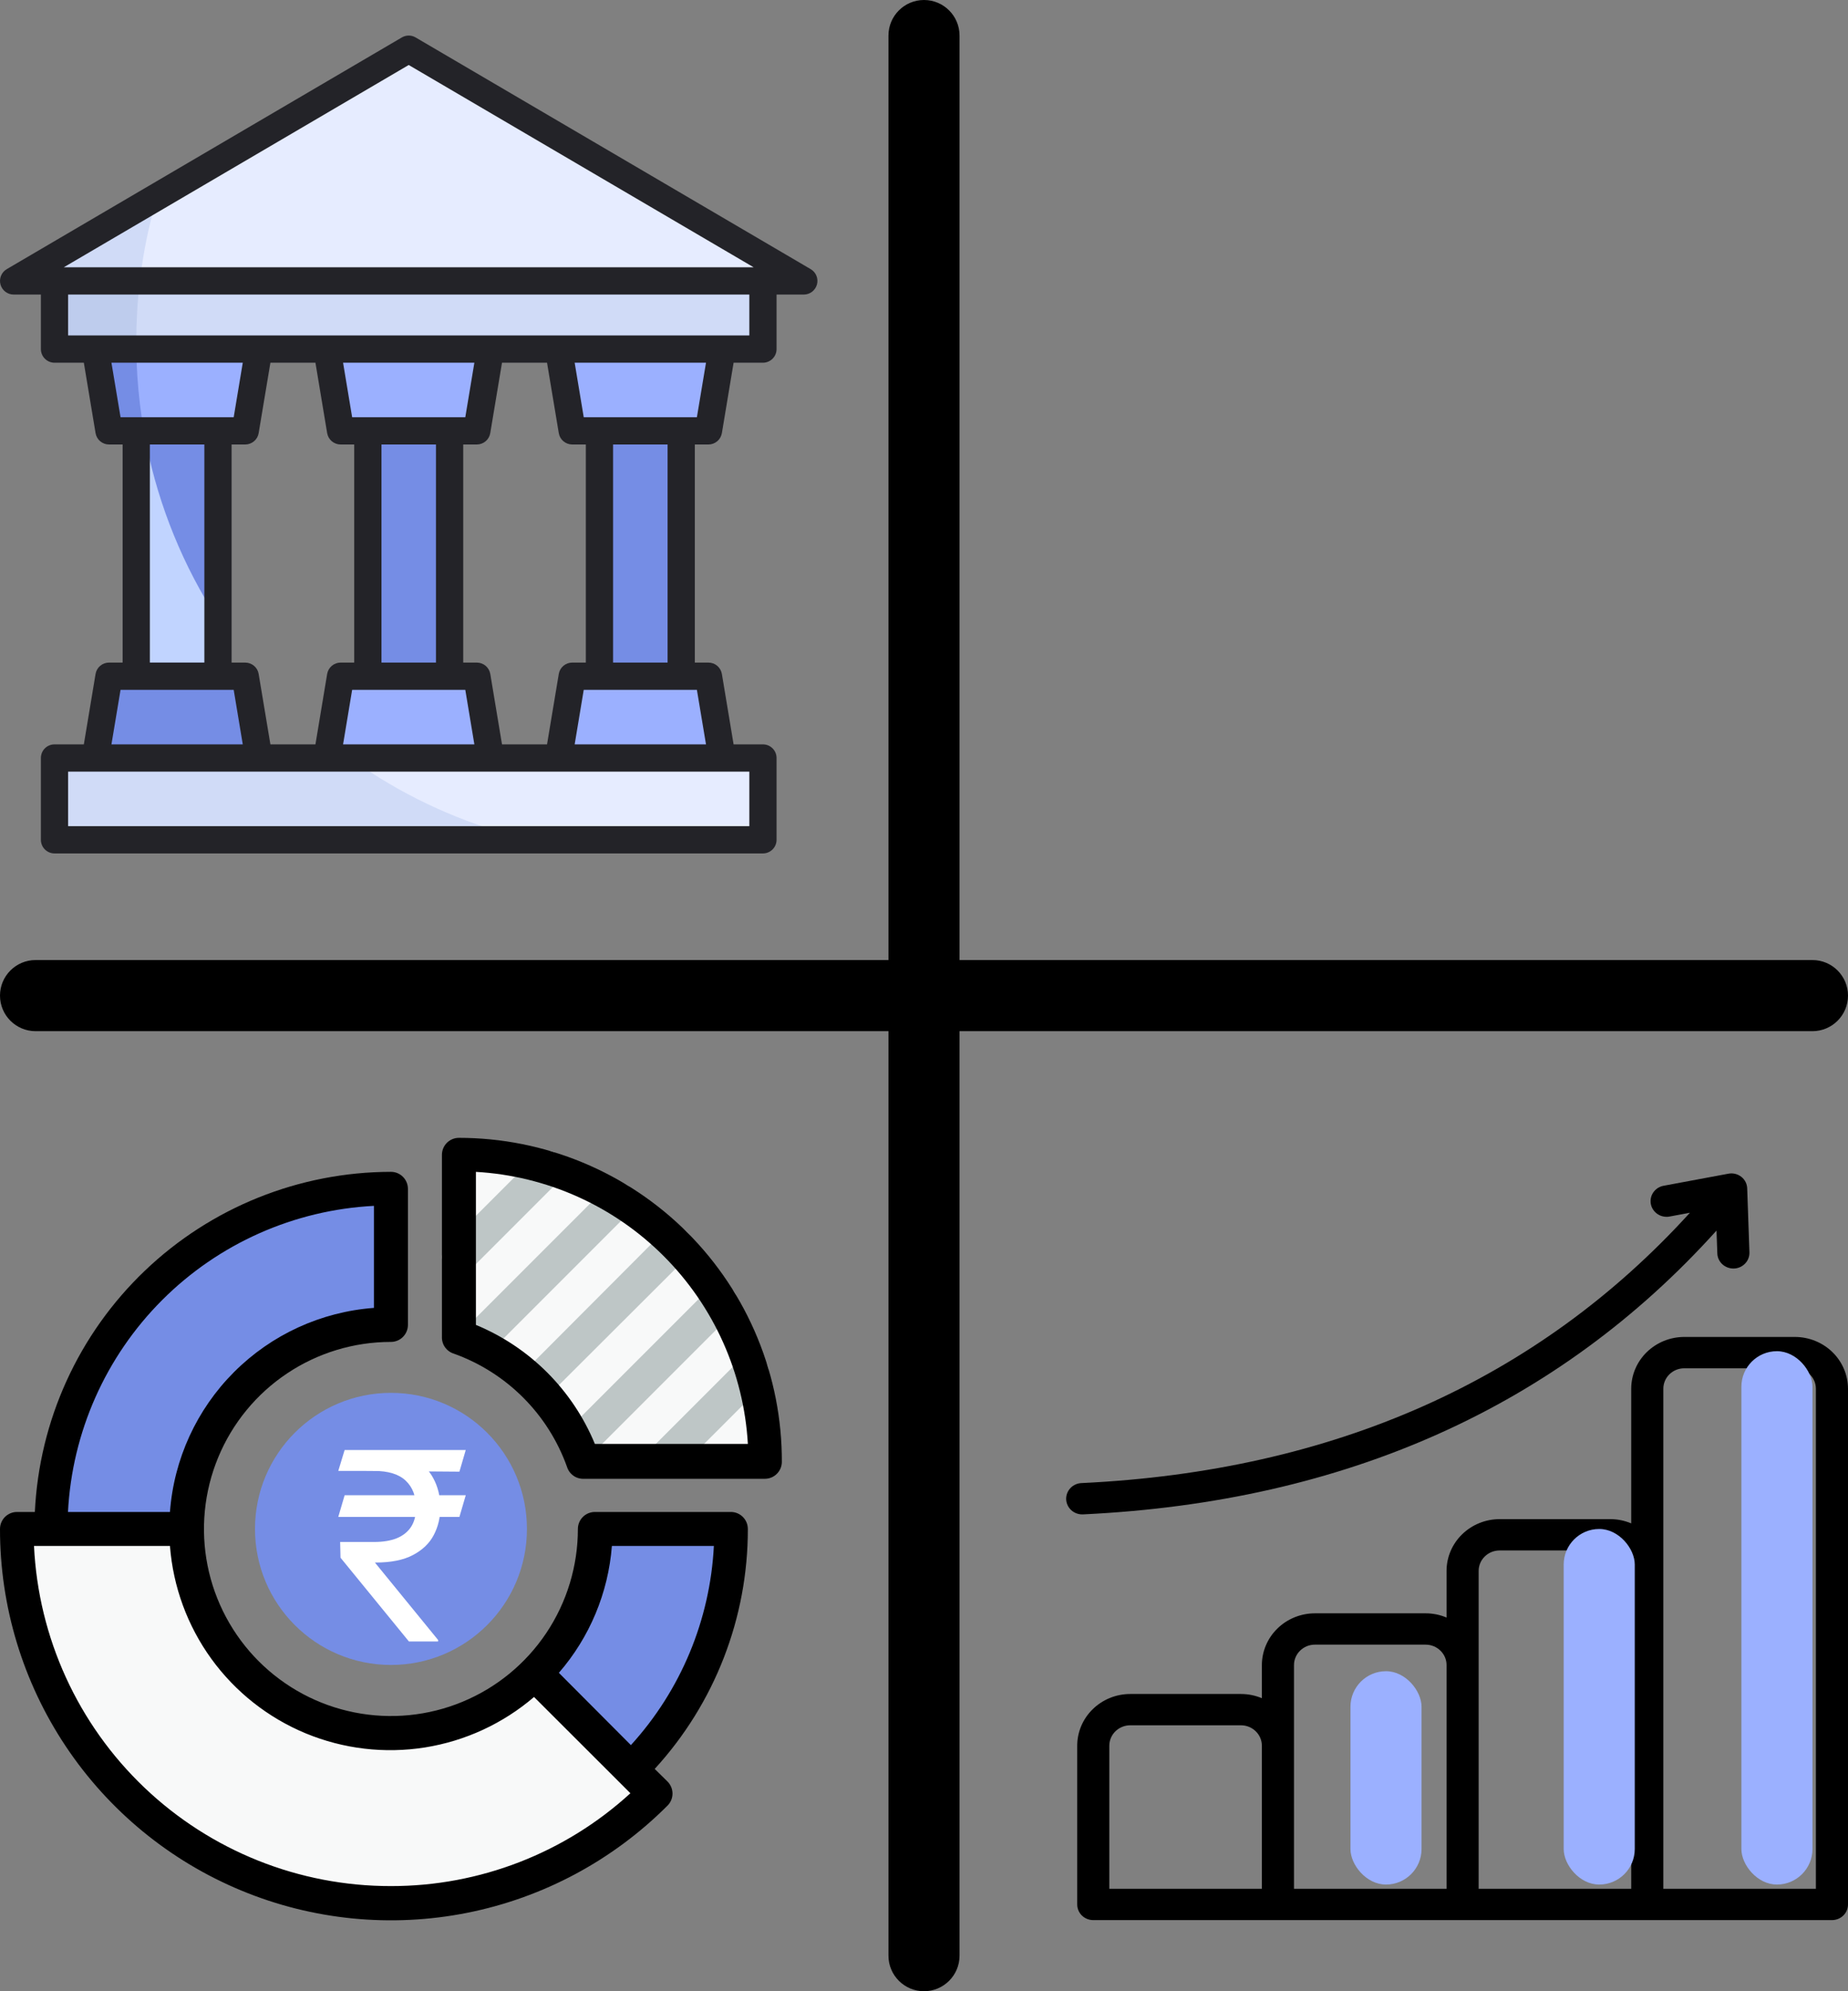 <svg width="65" height="70" viewBox="0 0 65 70" fill="none" xmlns="http://www.w3.org/2000/svg">
<rect x="0" y="0" width="65" height="70" fill="#808080" stroke="none"/>
<path fill-rule="evenodd" clip-rule="evenodd" d="M0 35C0 34.31 0.56 33.75 1.25 33.75H63.75C64.44 33.75 65 34.31 65 35C65 35.69 64.44 36.25 63.75 36.25H1.25C0.56 36.25 0 35.69 0 35Z" fill="black"/>
<path fill-rule="evenodd" clip-rule="evenodd" d="M32.5 -5.46392e-08C33.19 -2.44628e-08 33.75 0.56 33.75 1.25L33.75 68.75C33.75 69.44 33.19 70 32.5 70C31.81 70 31.25 69.44 31.25 68.75L31.25 1.25C31.25 0.56 31.81 -8.48157e-08 32.5 -5.46392e-08Z" fill="black"/>
<path d="M4.791 15.146H7.666V23.772H4.791V15.146Z" fill="#758DE5"/>
<path d="M12.938 15.146H15.814V23.772H12.938V15.146Z" fill="#758DE5"/>
<path d="M21.085 15.146H23.96V23.772H21.085V15.146Z" fill="#758DE5"/>
<path d="M11.981 15.147L11.502 12.271H17.252L16.773 15.147H11.981Z" fill="#9BB0FF"/>
<path d="M9.105 12.271L8.626 15.147H3.834L3.354 12.271H9.105Z" fill="#9BB0FF"/>
<path d="M20.127 15.147L19.648 12.271H25.398L24.919 15.147H20.127Z" fill="#9BB0FF"/>
<path d="M11.502 26.649L11.981 23.773H16.773L17.252 26.649H11.502Z" fill="#9BB0FF"/>
<path d="M19.648 26.649L20.127 23.773H24.919L25.398 26.649H19.648Z" fill="#9BB0FF"/>
<path d="M3.354 26.647L3.834 23.771H8.626L9.105 26.647H3.354Z" fill="#758DE5"/>
<path d="M5.06 15.149H3.834L3.354 12.273H4.797C4.797 12.432 4.802 12.595 4.806 12.753C4.831 13.394 4.891 14.034 4.984 14.669C5.008 14.832 5.032 14.991 5.06 15.149Z" fill="#758DE5"/>
<path d="M1.916 26.65H26.834V29.526H1.916V26.65Z" fill="#E6ECFF"/>
<path d="M7.666 21.783V23.292H4.791V15.625H5.15C5.595 17.817 6.449 19.906 7.666 21.783Z" fill="#C1D4FF"/>
<path d="M18.64 29.526H1.916V26.65H12.305C12.535 26.818 12.77 26.976 13.009 27.13C14.733 28.25 16.638 29.06 18.64 29.526Z" fill="#D0DBF7"/>
<path d="M1.916 9.875H26.834V12.271H1.916V9.875Z" fill="#D0DBF7"/>
<path d="M4.916 9.875C4.897 10.033 4.882 10.191 4.868 10.354C4.825 10.829 4.801 11.308 4.796 11.792C4.791 11.873 4.791 11.95 4.791 12.031C4.791 12.113 4.791 12.19 4.796 12.271H1.916V9.875H4.916Z" fill="#BECCED"/>
<path d="M28.272 9.877H0.479L5.534 6.915L14.375 1.73L28.272 9.877Z" fill="#E6ECFF"/>
<path d="M5.534 6.914C5.288 7.727 5.104 8.556 4.983 9.396C4.959 9.554 4.935 9.713 4.916 9.876H0.479L5.534 6.914Z" fill="#D0DBF7"/>
<path d="M28.515 9.462L14.618 1.316C14.545 1.273 14.461 1.25 14.376 1.25C14.291 1.25 14.207 1.273 14.134 1.316L0.237 9.462C0.146 9.515 0.075 9.597 0.036 9.694C-0.004 9.792 -0.011 9.899 0.017 10.001C0.044 10.102 0.105 10.192 0.188 10.256C0.272 10.32 0.374 10.355 0.479 10.355H1.438V12.271C1.438 12.398 1.488 12.52 1.578 12.61C1.668 12.7 1.79 12.751 1.917 12.751H2.949L3.361 15.225C3.38 15.337 3.437 15.439 3.524 15.512C3.611 15.585 3.72 15.626 3.834 15.626H4.313V23.293H3.834C3.72 23.293 3.611 23.333 3.524 23.406C3.437 23.48 3.38 23.581 3.361 23.693L2.949 26.168H1.917C1.79 26.168 1.668 26.218 1.578 26.308C1.488 26.398 1.438 26.52 1.438 26.647V29.522C1.438 29.649 1.488 29.771 1.578 29.861C1.668 29.951 1.79 30.002 1.917 30.002H26.835C26.962 30.002 27.084 29.951 27.174 29.861C27.264 29.771 27.314 29.649 27.314 29.522V26.647C27.314 26.52 27.264 26.398 27.174 26.308C27.084 26.218 26.962 26.168 26.835 26.168H25.803L25.391 23.693C25.372 23.581 25.314 23.48 25.228 23.406C25.141 23.333 25.032 23.293 24.918 23.293H24.439V15.626H24.918C25.032 15.626 25.141 15.585 25.228 15.512C25.314 15.439 25.372 15.337 25.391 15.225L25.803 12.751H26.835C26.962 12.751 27.084 12.7 27.174 12.61C27.264 12.52 27.314 12.398 27.314 12.271V10.355H28.273C28.378 10.355 28.48 10.32 28.564 10.256C28.647 10.192 28.707 10.102 28.735 10.001C28.763 9.899 28.756 9.792 28.716 9.694C28.677 9.597 28.606 9.515 28.515 9.462ZM14.376 2.285L26.507 9.396H2.244L14.376 2.285ZM3.92 12.751H8.539L8.22 14.667H4.24L3.92 12.751ZM11.095 12.751L11.507 15.225C11.526 15.337 11.584 15.439 11.67 15.512C11.757 15.585 11.867 15.626 11.98 15.626H12.459V23.293H11.98C11.867 23.293 11.757 23.333 11.67 23.406C11.584 23.48 11.526 23.581 11.507 23.693L11.095 26.168H9.511L9.098 23.693C9.08 23.581 9.022 23.48 8.935 23.406C8.849 23.333 8.739 23.293 8.626 23.293H8.146V15.626H8.626C8.739 15.626 8.849 15.585 8.935 15.512C9.022 15.439 9.08 15.337 9.098 15.225L9.511 12.751H11.095ZM19.241 12.751L19.654 15.225C19.672 15.337 19.73 15.439 19.817 15.512C19.903 15.585 20.013 15.626 20.126 15.626H20.605V23.293H20.126C20.013 23.293 19.903 23.333 19.817 23.406C19.73 23.48 19.672 23.581 19.654 23.693L19.241 26.168H17.657L17.245 23.693C17.226 23.581 17.168 23.48 17.082 23.406C16.995 23.333 16.885 23.293 16.772 23.293H16.293V15.626H16.772C16.885 15.626 16.995 15.585 17.082 15.512C17.168 15.439 17.226 15.337 17.244 15.225L17.657 12.751H19.241ZM13.418 15.626H15.334V23.293H13.418V15.626ZM12.938 24.251H16.366L16.685 26.168H12.067L12.386 24.251H12.938ZM16.366 14.667H12.386L12.067 12.751H16.685L16.366 14.667ZM5.271 15.626H7.188V23.293H5.271V15.626ZM4.24 24.251H8.22L8.539 26.168H3.92L4.24 24.251ZM26.356 29.043H2.396V27.126H26.356V29.043ZM24.832 26.168H20.213L20.532 24.251H24.512L24.832 26.168ZM23.481 23.293H21.564V15.626H23.481V23.293ZM24.512 14.667H20.532L20.213 12.751H24.832L24.512 14.667ZM26.356 11.792H2.396V10.355H26.356V11.792Z" fill="#232328"/>
<path d="M16.142 40.596C18.996 40.596 21.733 41.729 23.751 43.748C25.769 45.766 26.902 48.503 26.902 51.357H20.512C20.155 50.349 19.578 49.433 18.821 48.677C18.065 47.921 17.15 47.343 16.142 46.986V40.596Z" fill="#F8F9F9"/>
<path d="M18.827 49.273C18.708 49.274 18.592 49.239 18.493 49.174C18.394 49.108 18.317 49.014 18.271 48.905C18.225 48.795 18.214 48.674 18.237 48.558C18.26 48.442 18.318 48.335 18.402 48.251L23.316 43.325C23.373 43.269 23.44 43.224 23.514 43.193C23.588 43.163 23.667 43.147 23.747 43.147C23.827 43.147 23.906 43.163 23.98 43.193C24.053 43.224 24.121 43.269 24.177 43.325C24.234 43.382 24.279 43.449 24.309 43.523C24.34 43.596 24.355 43.675 24.355 43.755C24.355 43.835 24.34 43.915 24.309 43.988C24.279 44.062 24.234 44.129 24.177 44.186L19.251 49.1C19.195 49.155 19.129 49.199 19.056 49.229C18.983 49.259 18.905 49.274 18.827 49.273ZM16.704 47.809C16.585 47.809 16.469 47.775 16.37 47.709C16.271 47.643 16.194 47.55 16.149 47.44C16.103 47.331 16.091 47.21 16.115 47.093C16.138 46.977 16.195 46.87 16.28 46.786L21.32 41.747C21.375 41.691 21.441 41.647 21.514 41.617C21.587 41.587 21.665 41.571 21.744 41.571C21.823 41.571 21.901 41.587 21.974 41.617C22.047 41.647 22.113 41.691 22.168 41.747C22.224 41.803 22.268 41.869 22.299 41.941C22.329 42.014 22.344 42.092 22.344 42.171C22.344 42.25 22.329 42.328 22.299 42.401C22.268 42.474 22.224 42.54 22.168 42.596L17.129 47.635C17.073 47.691 17.007 47.735 16.934 47.764C16.861 47.794 16.783 47.809 16.704 47.809ZM16.142 44.784C16.024 44.784 15.907 44.75 15.808 44.684C15.709 44.618 15.632 44.525 15.587 44.415C15.541 44.306 15.529 44.185 15.553 44.068C15.576 43.952 15.634 43.845 15.718 43.761L18.845 40.635C18.957 40.522 19.11 40.459 19.269 40.459C19.428 40.459 19.581 40.522 19.693 40.635C19.806 40.747 19.869 40.9 19.869 41.059C19.869 41.218 19.806 41.371 19.693 41.484L16.567 44.61C16.511 44.666 16.445 44.71 16.372 44.739C16.299 44.769 16.221 44.784 16.142 44.784ZM23.316 51.958C23.198 51.958 23.081 51.924 22.982 51.858C22.883 51.792 22.806 51.699 22.761 51.589C22.715 51.479 22.703 51.359 22.727 51.242C22.75 51.126 22.808 51.019 22.892 50.935L26.018 47.809C26.131 47.696 26.284 47.633 26.443 47.633C26.602 47.633 26.755 47.696 26.867 47.809C26.98 47.921 27.043 48.074 27.043 48.233C27.043 48.392 26.98 48.545 26.867 48.658L23.741 51.784C23.685 51.84 23.619 51.883 23.546 51.913C23.473 51.943 23.395 51.958 23.316 51.958ZM20.291 51.396C20.172 51.396 20.056 51.362 19.957 51.296C19.858 51.23 19.781 51.137 19.736 51.027C19.69 50.917 19.678 50.797 19.702 50.68C19.725 50.564 19.782 50.457 19.867 50.373L24.907 45.334C24.962 45.278 25.028 45.234 25.101 45.204C25.174 45.173 25.252 45.158 25.331 45.158C25.41 45.158 25.488 45.173 25.561 45.204C25.634 45.234 25.7 45.278 25.755 45.334C25.811 45.389 25.855 45.456 25.886 45.529C25.916 45.601 25.931 45.679 25.931 45.758C25.931 45.837 25.916 45.915 25.886 45.988C25.855 46.061 25.811 46.127 25.755 46.183L20.716 51.222C20.66 51.278 20.594 51.322 20.521 51.351C20.448 51.381 20.37 51.396 20.291 51.396Z" fill="#BEC6C6"/>
<path d="M0.598 53.75H6.576C6.575 55.17 6.995 56.558 7.783 57.739C8.571 58.919 9.692 59.84 11.004 60.383C12.315 60.927 13.759 61.069 15.151 60.791C16.543 60.514 17.822 59.83 18.825 58.826L23.052 63.052C21.213 64.892 18.869 66.146 16.317 66.654C13.765 67.161 11.12 66.901 8.716 65.905C6.312 64.909 4.258 63.223 2.813 61.059C1.368 58.896 0.597 56.352 0.598 53.75Z" fill="#F8F9F9"/>
<path d="M20.923 53.752H25.706C25.708 55.322 25.399 56.877 24.798 58.328C24.197 59.778 23.315 61.096 22.203 62.205L18.825 58.827C19.491 58.16 20.019 57.369 20.379 56.498C20.739 55.627 20.924 54.694 20.923 53.752ZM13.749 41.795V46.578C11.847 46.578 10.022 47.333 8.677 48.679C7.331 50.024 6.576 51.849 6.576 53.752H1.793C1.793 50.58 3.053 47.539 5.295 45.297C7.537 43.055 10.578 41.795 13.749 41.795Z" fill="#758DE5"/>
<path d="M13.751 58.53C16.393 58.53 18.534 56.389 18.534 53.748C18.534 51.106 16.393 48.965 13.751 48.965C11.11 48.965 8.969 51.106 8.969 53.748C8.969 56.389 11.11 58.53 13.751 58.53Z" fill="#758DE5"/>
<path d="M16.382 52.564L16.159 53.326H11.898L12.122 52.564H16.382ZM14.383 57.705L11.977 54.76L11.964 54.207H13.161C13.472 54.207 13.737 54.163 13.956 54.076C14.175 53.986 14.343 53.852 14.459 53.675C14.575 53.495 14.633 53.269 14.633 52.998C14.633 52.596 14.513 52.282 14.272 52.054C14.031 51.824 13.66 51.709 13.161 51.709H11.898L12.122 50.973H13.161C13.695 50.973 14.134 51.061 14.476 51.239C14.82 51.414 15.074 51.655 15.238 51.962C15.405 52.267 15.488 52.612 15.488 52.998C15.488 53.346 15.411 53.667 15.258 53.961C15.107 54.252 14.864 54.487 14.528 54.664C14.195 54.842 13.755 54.93 13.207 54.93H13.187L15.409 57.652V57.705H14.383ZM16.382 50.973L16.159 51.735L12.806 51.709L13.029 50.973H16.382Z" fill="white"/>
<path d="M16.141 40C15.983 40 15.831 40.063 15.719 40.175C15.607 40.287 15.544 40.439 15.544 40.598V46.989C15.538 47.12 15.575 47.251 15.651 47.359C15.727 47.467 15.836 47.547 15.962 47.586C16.879 47.914 17.712 48.441 18.401 49.13C19.089 49.818 19.616 50.651 19.944 51.568C19.983 51.694 20.063 51.803 20.171 51.879C20.279 51.955 20.41 51.992 20.541 51.986H26.902C27.061 51.986 27.213 51.923 27.325 51.811C27.437 51.699 27.5 51.547 27.5 51.389C27.504 49.894 27.213 48.414 26.644 47.033C26.075 45.651 25.239 44.395 24.184 43.337C23.129 42.279 21.875 41.44 20.495 40.867C19.115 40.295 17.636 40 16.141 40ZM20.924 50.761C20.536 49.822 19.967 48.97 19.249 48.251C18.531 47.533 17.678 46.964 16.739 46.576V41.196C19.23 41.338 21.581 42.392 23.344 44.156C25.108 45.92 26.162 48.27 26.305 50.761H20.924Z" fill="black"/>
<path d="M25.707 53.152H20.924C20.765 53.152 20.613 53.215 20.501 53.327C20.389 53.439 20.326 53.591 20.326 53.75C20.326 55.05 19.94 56.322 19.218 57.403C18.495 58.485 17.468 59.328 16.267 59.825C15.065 60.323 13.743 60.453 12.467 60.199C11.191 59.946 10.02 59.319 9.1 58.4C8.18 57.48 7.554 56.308 7.3 55.033C7.047 53.757 7.177 52.435 7.675 51.233C8.172 50.032 9.015 49.004 10.097 48.282C11.178 47.559 12.449 47.174 13.75 47.174C13.909 47.174 14.061 47.111 14.173 46.998C14.285 46.886 14.348 46.734 14.348 46.576V41.793C14.348 41.635 14.285 41.483 14.173 41.37C14.061 41.258 13.909 41.195 13.75 41.195C10.527 41.199 7.428 42.443 5.097 44.669C2.765 46.895 1.379 49.932 1.226 53.152H0.598C0.439 53.152 0.287 53.215 0.175 53.327C0.063 53.439 2.22942e-06 53.591 2.22942e-06 53.75C-0.002 56.47 0.804 59.13 2.315 61.393C3.826 63.656 5.974 65.419 8.487 66.46C11.001 67.502 13.766 67.774 16.435 67.243C19.103 66.712 21.554 65.401 23.477 63.476C23.533 63.421 23.577 63.355 23.608 63.282C23.638 63.209 23.654 63.131 23.654 63.052C23.654 62.973 23.638 62.895 23.608 62.822C23.577 62.749 23.533 62.683 23.477 62.627L23.028 62.185C25.139 59.883 26.308 56.873 26.304 53.75C26.304 53.591 26.241 53.439 26.129 53.327C26.017 53.215 25.865 53.152 25.707 53.152ZM13.152 42.391V45.978C11.295 46.116 9.55 46.916 8.233 48.233C6.917 49.549 6.116 51.295 5.978 53.152H2.391C2.536 50.345 3.716 47.691 5.703 45.703C7.691 43.715 10.345 42.535 13.152 42.391ZM13.75 66.304C10.521 66.308 7.416 65.067 5.078 62.841C2.74 60.614 1.349 57.572 1.196 54.347H5.978C6.088 55.779 6.592 57.152 7.434 58.315C8.277 59.477 9.425 60.384 10.751 60.934C12.077 61.483 13.53 61.655 14.948 61.43C16.366 61.204 17.693 60.59 18.784 59.656L22.173 63.04C19.873 65.144 16.867 66.308 13.75 66.304ZM22.191 61.348L19.657 58.807C20.74 57.559 21.394 55.995 21.522 54.347H25.109C24.976 56.949 23.945 59.423 22.191 61.348Z" fill="black"/>
<path d="M63.133 46.999H59.241C58.746 47 58.272 47.192 57.922 47.533C57.572 47.874 57.376 48.337 57.375 48.819V53.553C57.149 53.458 56.9 53.404 56.638 53.404H52.746C52.251 53.405 51.777 53.597 51.427 53.938C51.077 54.279 50.88 54.741 50.88 55.224V56.864C50.654 56.768 50.404 56.715 50.142 56.715H46.25C45.756 56.716 45.281 56.907 44.932 57.248C44.582 57.589 44.385 58.052 44.384 58.534V59.699C44.158 59.604 43.909 59.551 43.647 59.551H39.755C39.26 59.551 38.786 59.743 38.436 60.084C38.086 60.425 37.889 60.887 37.889 61.37V66.949C37.889 67.095 37.948 67.235 38.054 67.339C38.16 67.442 38.304 67.5 38.454 67.5H64.435C64.585 67.5 64.729 67.442 64.835 67.339C64.941 67.235 65 67.095 65 66.949V48.819C64.999 48.337 64.802 47.874 64.453 47.533C64.103 47.192 63.628 47 63.133 46.999ZM39.018 61.37C39.018 60.973 39.349 60.651 39.755 60.651H43.647C44.054 60.651 44.384 60.973 44.384 61.37V66.399H39.018V61.37ZM45.514 58.533C45.514 58.138 45.844 57.816 46.25 57.816H50.142C50.549 57.816 50.88 58.138 50.88 58.533V66.399H45.514V58.533ZM52.009 55.223C52.009 54.827 52.34 54.505 52.746 54.505H56.638C57.044 54.505 57.375 54.827 57.375 55.223V66.399H52.009V55.224V55.223ZM63.87 66.399H58.505V48.819C58.505 48.422 58.835 48.101 59.241 48.101H63.133C63.54 48.101 63.87 48.423 63.87 48.819V66.399ZM38.106 53.236C47.323 52.798 54.805 49.441 60.375 43.26L60.404 44.062C60.408 44.205 60.47 44.34 60.575 44.439C60.681 44.538 60.821 44.594 60.968 44.594H60.987C61.062 44.592 61.135 44.575 61.202 44.545C61.27 44.515 61.33 44.472 61.381 44.419C61.432 44.367 61.471 44.304 61.497 44.237C61.523 44.169 61.535 44.097 61.533 44.025L61.455 41.797C61.455 41.716 61.437 41.636 61.402 41.562C61.367 41.489 61.315 41.424 61.251 41.373C61.186 41.321 61.111 41.285 61.03 41.265C60.949 41.246 60.865 41.245 60.784 41.262L58.524 41.683C58.45 41.695 58.38 41.722 58.316 41.761C58.253 41.801 58.199 41.852 58.156 41.912C58.113 41.972 58.083 42.04 58.068 42.112C58.052 42.183 58.052 42.257 58.066 42.329C58.08 42.401 58.108 42.469 58.15 42.53C58.191 42.591 58.245 42.644 58.308 42.684C58.37 42.725 58.44 42.753 58.514 42.766C58.587 42.78 58.663 42.78 58.737 42.764L59.44 42.633C54.086 48.52 46.899 51.716 38.051 52.136C37.902 52.139 37.759 52.201 37.656 52.306C37.553 52.412 37.497 52.554 37.5 52.7C37.504 52.846 37.567 52.984 37.675 53.085C37.784 53.186 37.929 53.241 38.078 53.237L38.106 53.236Z" fill="black"/>
<rect x="61.25" y="47.5" width="2.5" height="18.75" rx="1.25" fill="#9BB0FF"/>
<rect x="55" y="53.75" width="2.5" height="12.5" rx="1.25" fill="#9BB0FF"/>
<rect x="47.5" y="58.75" width="2.5" height="7.5" rx="1.25" fill="#9BB0FF"/>
</svg>
